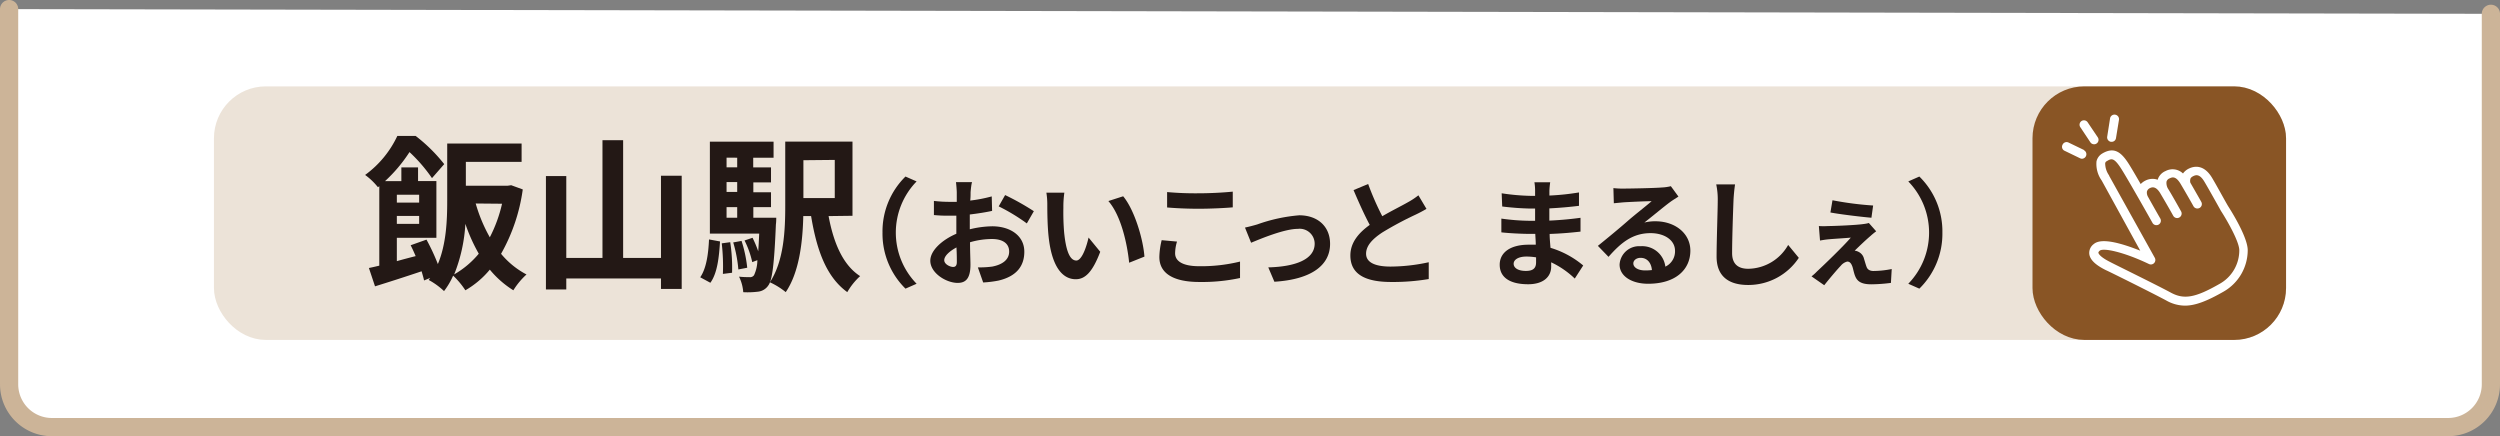 <svg id="レイヤー_1" data-name="レイヤー 1" xmlns="http://www.w3.org/2000/svg" viewBox="0 0 408.98 71.35"><rect x="0" y="0" width="408.98" height="71.35" fill="#808080" stroke="none"/><defs><style>.cls-1{fill:#fff;}.cls-2,.cls-4,.cls-7{fill:none;stroke-linecap:round;stroke-linejoin:round;stroke-width:2.98px;}.cls-2{stroke:#ccb498;}.cls-3{fill:#ece3d8;}.cls-4{stroke:#ece3d8;}.cls-5{fill:#231815;}.cls-6{fill:#895525;}.cls-7{stroke:#895525;}</style></defs><path class="cls-1" d="M408.36.64V61.25a7,7,0,0,1-7,7H9.36a7,7,0,0,1-7-7V-.13" transform="translate(-0.87 1.62)"/><path class="cls-2" d="M408.36.64V61.25a7,7,0,0,1-7,7H9.36a7,7,0,0,1-7-7V-.13" transform="translate(-0.87 1.62)"/><rect class="cls-3" x="36.49" y="15.62" width="336" height="38.5" rx="7"/><rect class="cls-4" x="36.49" y="15.62" width="336" height="38.5" rx="7"/><path class="cls-5" d="M86.39,29.37A29.43,29.43,0,0,1,82.84,39.9,13.65,13.65,0,0,0,87,43.28a12.25,12.25,0,0,0-2.15,2.59A15.9,15.9,0,0,1,81,42.49a14.73,14.73,0,0,1-4,3.38,13.29,13.29,0,0,0-2-2.4A12,12,0,0,1,73.51,46,11.87,11.87,0,0,0,71,44.18l.24-.33-1,.41c-.08-.43-.24-.95-.4-1.5-2.68.9-5.38,1.77-7.62,2.46l-1-3c.52-.1,1.1-.24,1.7-.38v-13l-.22.17A10.63,10.63,0,0,0,60.6,27a16.6,16.6,0,0,0,5.27-6.38h3a26.53,26.53,0,0,1,4.67,4.61l-2,2.29a25.46,25.46,0,0,0-3.68-4.26,24.43,24.43,0,0,1-4,4.75h2.67V25.76h2.73V28h3v9.28H65.79V41.1c1-.28,2-.55,3.08-.82-.27-.63-.54-1.23-.82-1.78l2.59-.92a34.28,34.28,0,0,1,1.86,4c1.39-3.3,1.53-7.2,1.53-10.34V21.86H86.2v3H77.08v3.9h6.85l.57-.08Zm-20.6.87v1.28h3.65V30.24ZM69.44,35V33.7H65.79V35Zm9.74,4.86A28.1,28.1,0,0,1,77,35a26,26,0,0,1-1.83,8.27A14.82,14.82,0,0,0,79.18,39.9Zm-.49-8.19A25.34,25.34,0,0,0,81,37.2a22.9,22.9,0,0,0,2-5.49Z" transform="translate(-0.87 1.62)"/><path class="cls-5" d="M112.39,27.13V45.65H109V43.93H93.51v1.8H90.18V27.18h3.33v13.4h5.92V21.32h3.38V40.58H109V27.13Z" transform="translate(-0.87 1.62)"/><path class="cls-5" d="M115.42,43.74c1-1.44,1.33-3.79,1.44-6.19l1.8.33c-.16,2.56-.43,5.18-1.58,6.76ZM127.86,34s0,.74-.06,1.09c-.27,6.55-.6,9.14-1.25,10a2.3,2.3,0,0,1-1.64,1,13.64,13.64,0,0,1-2.45.09,6.85,6.85,0,0,0-.69-2.54,16,16,0,0,0,1.72.08.78.78,0,0,0,.74-.33,5.9,5.9,0,0,0,.54-2.45l-.84.32a14.71,14.71,0,0,0-1.26-3.54l1.31-.44a18.06,18.06,0,0,1,.93,2.21c.06-.82.11-1.77.16-2.89H117V21.56h10.42v2.62h-3.33v1.58H127v2.46h-2.89v1.61H127v2.43h-2.89V34ZM120.33,38a27.75,27.75,0,0,1,.3,5l-1.5.19a32.56,32.56,0,0,0-.19-5Zm-.6-13.83v1.58h1.74V24.18Zm1.74,4h-1.74v1.61h1.74ZM119.73,34h1.74V32.26h-1.74Zm2.45,3.79a21.48,21.48,0,0,1,.93,4.39l-1.45.28a21.85,21.85,0,0,0-.84-4.42Zm14.24-4.06c.8,4.31,2.32,8,5.16,9.82a10.86,10.86,0,0,0-2.1,2.62c-3.44-2.49-5-6.88-5.92-12.44h-1.28c-.09,4.12-.63,9.16-2.87,12.44a11.89,11.89,0,0,0-2.59-1.61C129.14,41,129.33,36,129.33,32V21.54h11V33.68Zm-4.12-9.14v6.19h5.13V24.54Z" transform="translate(-0.87 1.62)"/><path class="cls-5" d="M149,27.26l1.82.8a12,12,0,0,0,0,16.74l-1.82.8a12.61,12.61,0,0,1-3.76-9.17A12.59,12.59,0,0,1,149,27.26Z" transform="translate(-0.87 1.62)"/><path class="cls-5" d="M159.65,29.84c0,.42,0,.88-.06,1.35a23.93,23.93,0,0,0,3.52-.68l.06,2.37c-1.09.24-2.41.44-3.65.59,0,.57,0,1.16,0,1.72v.7a16.08,16.08,0,0,1,3.67-.49c2.94,0,5.25,1.53,5.25,4.16,0,2.26-1.18,4-4.22,4.72a18.07,18.07,0,0,1-2.51.31l-.87-2.47a15.32,15.32,0,0,0,2.35-.13c1.54-.29,2.77-1.05,2.77-2.45s-1.15-2.06-2.81-2.06a13,13,0,0,0-3.59.53c0,1.51.07,3,.07,3.65,0,2.37-.84,3-2.1,3-1.85,0-4.47-1.6-4.47-3.63,0-1.66,1.91-3.4,4.26-4.41,0-.46,0-.92,0-1.36v-1.6c-.36,0-.7,0-1,0a22.19,22.19,0,0,1-2.67-.1l0-2.31a21.75,21.75,0,0,0,2.63.15c.35,0,.73,0,1.11,0,0-.66,0-1.22,0-1.54s-.08-1.34-.13-1.68h2.63C159.77,28.52,159.69,29.34,159.65,29.84Zm-2.86,12.21c.34,0,.61-.16.61-.81,0-.47,0-1.35-.06-2.38-1.17.63-2,1.41-2,2.08S156.29,42.05,156.79,42.05ZM170,32.93l-1.15,2a30.74,30.74,0,0,0-4.6-2.79l1.05-1.85A42,42,0,0,1,170,32.93Z" transform="translate(-0.87 1.62)"/><path class="cls-5" d="M174.83,32.36a40.3,40.3,0,0,0,.12,4c.27,2.75.84,4.64,2,4.64.9,0,1.66-2.23,2-3.76l1.91,2.33c-1.26,3.32-2.47,4.49-4,4.49-2.1,0-3.91-1.89-4.45-7-.19-1.76-.21-4-.21-5.16a12.06,12.06,0,0,0-.15-2l2.94,0A16.05,16.05,0,0,0,174.83,32.36Zm13.26,8-2.5,1c-.31-3.08-1.32-7.72-3.4-10.09l2.42-.78C186.43,32.66,187.88,37.44,188.09,40.36Z" transform="translate(-0.87 1.62)"/><path class="cls-5" d="M193.11,39.83c0,1.22,1.17,2.1,3.92,2.1a26.54,26.54,0,0,0,6.7-.76l0,2.69a29.46,29.46,0,0,1-6.63.65c-4.37,0-6.57-1.47-6.57-4.09a12.54,12.54,0,0,1,.38-2.75l2.51.23A6.74,6.74,0,0,0,193.11,39.83ZM197,30c1.89,0,4.07-.12,5.54-.27V32.3c-1.34.12-3.71.23-5.52.23-2,0-3.67-.08-5.22-.21V29.8A50.87,50.87,0,0,0,197,30Z" transform="translate(-0.87 1.62)"/><path class="cls-5" d="M206.56,35.09a26.82,26.82,0,0,1,6.85-1.49c3,0,5.05,1.8,5.05,4.68,0,3.46-3,5.81-9.11,6.19l-1-2.35c4.38-.11,7.59-1.28,7.59-3.88a2.45,2.45,0,0,0-2.74-2.42c-2.21,0-6,1.58-7.66,2.27l-1-2.48C205.1,35.49,206,35.26,206.56,35.09Z" transform="translate(-0.87 1.62)"/><path class="cls-5" d="M227,33.75c1.57-.91,3.23-1.73,4.13-2.25a11.94,11.94,0,0,0,1.78-1.17l1.32,2.22c-.58.34-1.19.67-1.9,1A56.19,56.19,0,0,0,227,36.41c-1.58,1.05-2.65,2.14-2.65,3.48s1.32,2.1,4,2.1a29.52,29.52,0,0,0,6.25-.71l0,2.75a35.08,35.08,0,0,1-6.13.48c-3.8,0-6.69-1-6.69-4.34,0-2.1,1.34-3.68,3.17-5-.87-1.62-1.79-3.67-2.65-5.69l2.39-1A44.78,44.78,0,0,0,227,33.75Z" transform="translate(-0.87 1.62)"/><path class="cls-5" d="M254.34,29.59c0,.19,0,.48,0,.78a40,40,0,0,0,4.84-.51l0,2.19c-1.26.16-3,.33-4.85.42v2c1.93-.09,3.55-.25,5.1-.46l0,2.26c-1.72.19-3.21.32-5.05.38,0,.73.08,1.51.14,2.27a15,15,0,0,1,5.35,2.89l-1.38,2.14a14.55,14.55,0,0,0-3.86-2.66c0,.27,0,.5,0,.71,0,1.62-1.24,2.88-3.76,2.88-3.06,0-4.66-1.16-4.66-3.19s1.77-3.28,4.72-3.28c.4,0,.8,0,1.18,0,0-.59-.06-1.2-.08-1.77h-1c-1.11,0-3.29-.1-4.55-.25l0-2.25a35.37,35.37,0,0,0,4.61.36H252c0-.63,0-1.32,0-2h-.7a44.26,44.26,0,0,1-4.68-.34L246.53,30a35.41,35.41,0,0,0,4.72.42H252v-.9a8.5,8.5,0,0,0-.11-1.32h2.58A12.52,12.52,0,0,0,254.34,29.59ZM250.48,42.7c1,0,1.68-.29,1.68-1.4,0-.21,0-.48,0-.82a10.29,10.29,0,0,0-1.57-.13c-1.36,0-2.1.53-2.1,1.18S249.17,42.7,250.48,42.7Z" transform="translate(-0.87 1.62)"/><path class="cls-5" d="M266.56,29.23c1,0,5.11-.08,6.19-.18a7.47,7.47,0,0,0,1.46-.21l1.24,1.7c-.44.29-.9.56-1.34.88-1,.73-3,2.41-4.24,3.37a7.09,7.09,0,0,1,1.81-.21c3.25,0,5.72,2,5.72,4.81,0,3-2.3,5.41-6.92,5.41-2.65,0-4.66-1.23-4.66-3.14a3.2,3.2,0,0,1,3.42-3A3.82,3.82,0,0,1,273.31,42a2.76,2.76,0,0,0,1.58-2.6c0-1.72-1.71-2.88-4-2.88-2.92,0-4.83,1.54-6.88,3.88l-1.74-1.8c1.36-1.09,3.67-3,4.8-4s3.06-2.49,4-3.31c-1,0-3.61.13-4.62.19l-1.57.15-.07-2.48A12.55,12.55,0,0,0,266.56,29.23ZM270,42.62a9.53,9.53,0,0,0,1.11-.06c-.11-1.24-.82-2-1.85-2-.73,0-1.19.44-1.19.91C268.07,42.14,268.86,42.62,270,42.62Z" transform="translate(-0.87 1.62)"/><path class="cls-5" d="M284.46,31.08c-.08,2.06-.23,6.34-.23,8.71,0,1.93,1.15,2.56,2.64,2.56a7.62,7.62,0,0,0,6.53-3.9l1.74,2.11A9.9,9.9,0,0,1,286.85,45c-3.13,0-5.16-1.38-5.16-4.64,0-2.56.19-7.59.19-9.23a11.65,11.65,0,0,0-.25-2.58l3.08,0C284.59,29.34,284.5,30.32,284.46,31.08Z" transform="translate(-0.87 1.62)"/><path class="cls-5" d="M306.85,37c-.69.57-2.18,2-2.57,2.39a1.72,1.72,0,0,1,.67.21,1.66,1.66,0,0,1,.86,1.13c.14.42.29,1,.44,1.37s.52.61,1.09.61a15.54,15.54,0,0,0,3-.32l-.13,2.27a26.22,26.22,0,0,1-3.23.23c-1.65,0-2.29-.51-2.62-1.34-.19-.45-.32-1.14-.44-1.52-.19-.54-.42-.86-.86-.86a2,2,0,0,0-1.05.68c-.5.52-1.64,1.84-2.71,3.19l-2.08-1.45a7.68,7.68,0,0,0,.89-.8c1.17-1.09,4.21-4,5.54-5.54-.74.08-2.69.19-3.55.27-.61.05-1.15.15-1.49.21l-.19-2.37a12.44,12.44,0,0,0,1.55,0c.82,0,4.47-.14,5.75-.33a5.29,5.29,0,0,0,.88-.17l1.2,1.36A10.62,10.62,0,0,0,306.85,37Zm.45-5-.28,2c-1.55-.13-5.07-.55-6.71-.86l.34-2A52.75,52.75,0,0,0,307.3,32Z" transform="translate(-0.87 1.62)"/><path class="cls-5" d="M314.86,45.6l-1.81-.8a12,12,0,0,0,0-16.74l1.81-.8a12.55,12.55,0,0,1,3.77,9.17A12.57,12.57,0,0,1,314.86,45.6Z" transform="translate(-0.87 1.62)"/><rect class="cls-6" x="333.99" y="15.62" width="38.5" height="38.5" rx="7"/><rect class="cls-7" x="333.99" y="15.62" width="38.5" height="38.5" rx="7"/><path class="cls-1" d="M342.39,18.38a.73.73,0,0,0-1-.2.72.72,0,0,0-.2,1l1.65,2.48a.72.72,0,0,0,.61.32.65.65,0,0,0,.4-.12.73.73,0,0,0,.21-1Z" transform="translate(-0.87 1.62)"/><path class="cls-1" d="M346.9,17.14a.73.73,0,0,0-.84.6l-.47,3a.74.74,0,0,0,.61.84h.11a.71.71,0,0,0,.72-.61l.48-2.94A.74.74,0,0,0,346.9,17.14Z" transform="translate(-0.87 1.62)"/><path class="cls-1" d="M341.8,22.92l-2.51-1.21a.72.72,0,0,0-1,.34.71.71,0,0,0,.34,1l2.52,1.22a.71.71,0,0,0,.31.08.74.74,0,0,0,.32-1.4Z" transform="translate(-0.87 1.62)"/><path class="cls-1" d="M368.58,39.27c-.05-2.21-2.8-6.52-3.18-7.12s-2.42-4.38-2.86-5c-1.31-1.9-2.79-1.57-3.55-1.21a2.52,2.52,0,0,0-1,.82,2.45,2.45,0,0,0-2.85-.4,2.25,2.25,0,0,0-1.27,1.35s0,.06,0,.08a2.56,2.56,0,0,0-2,.12,2.76,2.76,0,0,0-.8.58c-.81-1.41-1.54-2.65-1.92-3.25-1.23-1.94-2.39-2.91-4.36-1.75a2,2,0,0,0-.95,1.29,4.66,4.66,0,0,0,.85,3.13L351,39.39c-2.53-1-6.23-2.25-7.6-1.09a1.8,1.8,0,0,0-.74,1.63c.15,1.23,1.64,2.11,2.75,2.66h0c.07,0,7.43,3.65,9.83,4.94a6.27,6.27,0,0,0,3.07.85c1.68,0,3.58-.73,6.28-2.27A7.83,7.83,0,0,0,368.58,39.27Zm-4.66,5.58c-3.92,2.24-5.77,2.57-7.92,1.4-2.43-1.31-9.59-4.81-9.91-5-1.78-.89-1.93-1.43-1.94-1.53s.13-.26.22-.33c.61-.51,4,.24,8.05,2.18a.72.72,0,0,0,.85-.16.73.73,0,0,0,.11-.85l-7.47-13.42,0-.05a3.46,3.46,0,0,1-.65-2,.47.47,0,0,1,.27-.35c.73-.43,1.14-.67,2.37,1.27s5.06,8.75,5.1,8.83a.73.73,0,1,0,1.28-.71c-.1-.17-.69-1.19-2-3.53a1.38,1.38,0,0,1-.19-.88.88.88,0,0,1,.45-.55c.4-.2,1-.35,1.7.77.27.46,1.19,2,2.15,3.73a.73.73,0,0,0,1,.29.74.74,0,0,0,.29-1c-.24-.43-1.61-2.89-2.17-3.76a1.89,1.89,0,0,1-.22-1.08.8.8,0,0,1,.51-.56c.45-.22,1-.38,1.75.82.06.09,1.49,2.53,2.15,3.73a.73.73,0,0,0,.64.38.8.8,0,0,0,.36-.09.73.73,0,0,0,.28-1c-.19-.35-1-1.76-1.78-3.12a1.06,1.06,0,0,1,0-.61c0-.07.07-.28.48-.48s1-.37,1.73.78c.29.45,1.83,3.18,2.79,4.91l0,0c.81,1.25,2.92,4.82,3,6.37A6.27,6.27,0,0,1,363.92,44.85Z" transform="translate(-0.87 1.62)"/></svg>
